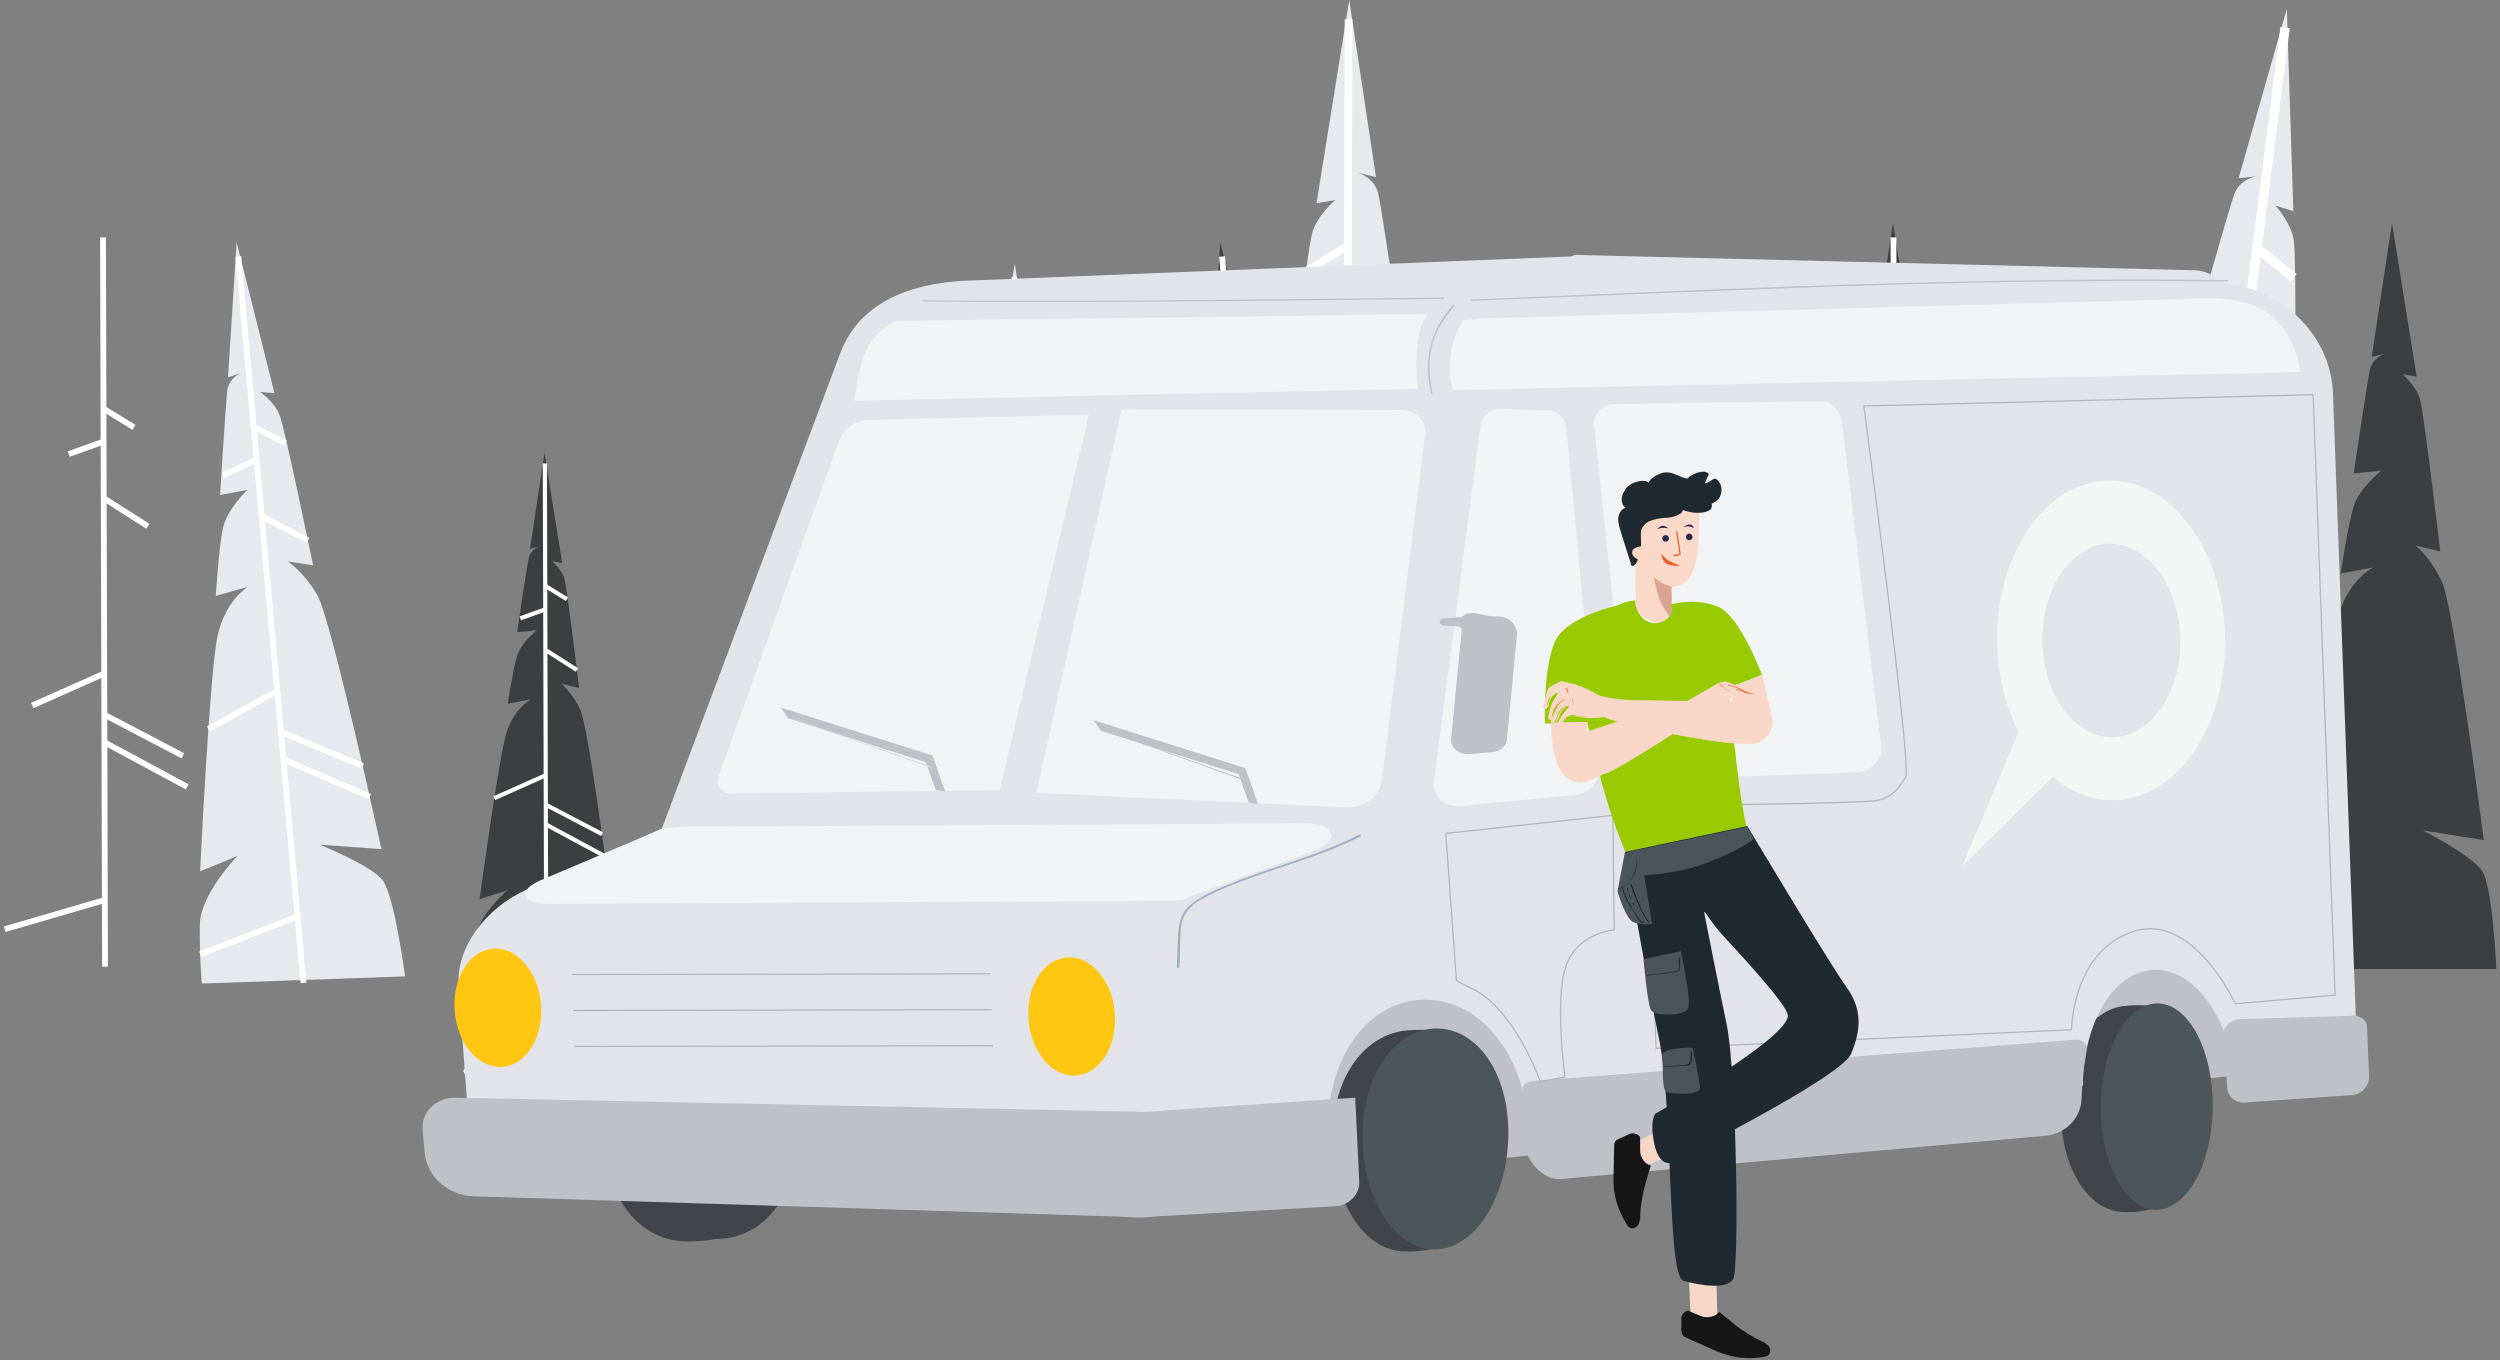 <svg width="533" height="290" viewBox="0 0 533 290" fill="none" xmlns="http://www.w3.org/2000/svg">
<rect x="0" y="0" width="533" height="290" fill="#808080" stroke="none"/>
<path d="M509.969 47.534L505.65 76.098L508.651 75.371C508.651 75.371 505.879 76.064 505.272 78.836C504.665 81.608 501.807 100.939 501.807 100.939L507.7 100.332C507.7 100.332 503.027 104.061 501.807 107.961C500.587 111.862 499.029 122.264 499.029 122.264L505.965 120.963C505.965 120.963 501.022 123.392 498.685 130.758C496.348 138.124 490.626 180.503 490.626 180.503L498.863 177.903C498.863 177.903 490.282 185.268 489.589 191.769C488.891 198.27 488.891 206.587 488.891 206.587H532.226C532.226 206.587 531.447 189.077 529.191 185.698C526.934 182.319 516.538 177.032 516.538 177.032L529.54 179.111C529.54 179.111 523.125 129.274 520.611 123.988C518.096 118.701 514.975 116.272 514.975 116.272L520.261 117.573C520.261 117.573 516.796 88.018 515.925 85.074C515.061 82.129 512.197 79.787 512.197 79.787L515.232 80.308L509.969 47.534Z" fill="#3D3E40"/>
<path d="M22.392 206.095L21.963 50.616" stroke="white" stroke-width="1.238" stroke-miterlimit="10"/>
<path d="M22.176 87.199L28.568 91.111" stroke="white" stroke-width="1.238" stroke-miterlimit="10"/>
<path d="M21.963 94.186L14.666 96.804" stroke="white" stroke-width="1.238" stroke-miterlimit="10"/>
<path d="M22.445 106.416L31.512 112.195" stroke="white" stroke-width="1.238" stroke-miterlimit="10"/>
<path d="M21.964 143.709L6.883 150.416" stroke="white" stroke-width="1.238" stroke-miterlimit="10"/>
<path d="M22.176 158.204L39.914 167.764" stroke="white" stroke-width="1.238" stroke-miterlimit="10"/>
<path d="M22.445 152.478L38.993 161.144" stroke="white" stroke-width="1.238" stroke-miterlimit="10"/>
<path d="M22.175 191.924L1 198.11" stroke="white" stroke-width="1.238" stroke-miterlimit="10"/>
<path d="M487.556 1.907L477.269 38.009L481.256 37.562C481.256 37.562 477.567 37.998 476.324 41.474C475.081 44.951 468.208 69.391 468.208 69.391L475.9 69.58C475.9 69.58 469.256 73.612 467.045 78.441C464.834 83.269 461.106 96.414 461.106 96.414L470.258 95.887C470.258 95.887 463.488 98.201 459.256 107.308C455.023 116.416 440.641 170.107 440.641 170.107L451.684 168.114C451.684 168.114 439.403 176.19 437.439 184.455C435.468 192.72 434.094 203.442 434.094 203.442L489.956 203.86C489.956 203.86 491.846 187.909 489.498 183.178C487.149 178.447 474.617 169.912 474.617 169.912L491.033 174.741C491.033 174.741 491.004 109.439 488.639 102.211C486.273 94.983 482.653 91.334 482.653 91.334L489.252 93.883C489.252 93.883 489.67 55.209 489.04 51.269C488.41 47.328 485.11 43.84 485.11 43.84L488.937 45.014L487.556 1.907Z" fill="#E7E9EE"/>
<path d="M462.039 203.157L487.184 5.889" stroke="white" stroke-width="2" stroke-miterlimit="10"/>
<path d="M481.416 53.085L489.005 59.185" stroke="white" stroke-width="2" stroke-miterlimit="10"/>
<path d="M479.985 62.055L470.145 64.225" stroke="white" stroke-width="2" stroke-miterlimit="10"/>
<path d="M478.586 77.902L489.314 86.849" stroke="white" stroke-width="2" stroke-miterlimit="10"/>
<path d="M471.799 125.891L451.254 132.054" stroke="white" stroke-width="2" stroke-miterlimit="10"/>
<path d="M469.68 144.614L490.958 159.867" stroke="white" stroke-width="2" stroke-miterlimit="10"/>
<path d="M470.969 137.282L490.873 151.183" stroke="white" stroke-width="2" stroke-miterlimit="10"/>
<path d="M464.107 188.081L435.789 192.554" stroke="white" stroke-width="2" stroke-miterlimit="10"/>
<path d="M260.161 51.636L258.328 80.463L261.255 79.478C261.255 79.478 258.551 80.406 258.185 83.224C257.818 86.042 256.644 105.545 256.644 105.545L262.463 104.434C262.463 104.434 258.128 108.552 257.251 112.544C256.375 116.536 255.722 127.03 255.722 127.03L262.515 125.134C262.515 125.134 257.801 127.98 256.111 135.518C254.416 143.061 252.383 185.779 252.383 185.779L260.361 182.474C260.361 182.474 252.451 190.556 252.32 197.091C252.194 203.626 252.738 209.686 252.738 209.686L296.079 208.168C296.079 208.168 293.788 190.796 291.251 187.623C288.714 184.45 277.894 180.085 277.894 180.085L291.028 181.03C291.028 181.03 280.328 131.938 277.367 126.886C274.406 121.835 271.089 119.687 271.089 119.687L276.468 120.523C276.468 120.523 270.459 91.38 269.337 88.516C268.22 85.658 265.167 83.573 265.167 83.573L268.231 83.831L260.161 51.636Z" fill="#3D3E40"/>
<path d="M274.411 209.554L260.533 54.688" stroke="white" stroke-width="1.238" stroke-miterlimit="10"/>
<path d="M263.912 91.122L270.614 94.461" stroke="white" stroke-width="1.238" stroke-miterlimit="10"/>
<path d="M264.301 98.099L257.256 101.335" stroke="white" stroke-width="1.238" stroke-miterlimit="10"/>
<path d="M265.842 110.242L275.373 115.214" stroke="white" stroke-width="1.238" stroke-miterlimit="10"/>
<path d="M268.586 147.438L254.146 155.428" stroke="white" stroke-width="1.238" stroke-miterlimit="10"/>
<path d="M270.053 161.859L288.548 169.85" stroke="white" stroke-width="1.238" stroke-miterlimit="10"/>
<path d="M269.824 156.132L287.065 163.332" stroke="white" stroke-width="1.238" stroke-miterlimit="10"/>
<path d="M272.967 195.452L252.41 203.448" stroke="white" stroke-width="1.238" stroke-miterlimit="10"/>
<path d="M50.448 51.636L48.615 80.463L51.542 79.478C51.542 79.478 48.839 80.406 48.472 83.224C48.105 86.042 46.931 105.545 46.931 105.545L52.751 104.434C52.751 104.434 48.415 108.552 47.538 112.544C46.662 116.536 46.009 127.03 46.009 127.03L52.802 125.134C52.802 125.134 48.088 127.98 46.399 135.518C44.703 143.061 42.67 185.779 42.67 185.779L50.648 182.474C50.648 182.474 42.739 190.556 42.607 197.091C42.481 203.626 43.025 209.686 43.025 209.686L86.367 208.168C86.367 208.168 84.075 190.796 81.538 187.623C79.001 184.45 68.181 180.085 68.181 180.085L81.315 181.03C81.315 181.03 70.615 131.938 67.654 126.886C64.693 121.835 61.377 119.687 61.377 119.687L66.755 120.523C66.755 120.523 60.746 91.38 59.624 88.516C58.507 85.658 55.454 83.573 55.454 83.573L58.518 83.831L50.448 51.636Z" fill="#E7E9EE"/>
<path d="M64.698 209.554L50.82 54.688" stroke="white" stroke-width="1.238" stroke-miterlimit="10"/>
<path d="M54.199 91.122L60.901 94.461" stroke="white" stroke-width="1.238" stroke-miterlimit="10"/>
<path d="M54.59 98.099L47.545 101.335" stroke="white" stroke-width="1.238" stroke-miterlimit="10"/>
<path d="M56.131 110.242L65.662 115.214" stroke="white" stroke-width="1.238" stroke-miterlimit="10"/>
<path d="M58.873 147.438L44.434 155.428" stroke="white" stroke-width="1.238" stroke-miterlimit="10"/>
<path d="M60.34 161.859L78.835 169.85" stroke="white" stroke-width="1.238" stroke-miterlimit="10"/>
<path d="M60.111 156.132L77.352 163.332" stroke="white" stroke-width="1.238" stroke-miterlimit="10"/>
<path d="M63.256 195.452L42.699 203.448" stroke="white" stroke-width="1.238" stroke-miterlimit="10"/>
<path d="M287.655 0L293.366 37.769L289.397 36.8C289.397 36.8 293.062 37.717 293.864 41.383C294.666 45.048 298.446 70.611 298.446 70.611L290.657 69.809C290.657 69.809 296.843 74.735 298.446 79.896C300.056 85.056 302.118 98.809 302.118 98.809L292.948 97.09C292.948 97.09 299.483 100.298 302.576 110.041C305.669 119.784 313.235 175.829 313.235 175.829L302.347 172.393C302.347 172.393 313.694 182.135 314.61 190.733C315.526 199.33 315.526 210.333 315.526 210.333H258.221C258.221 210.333 259.252 187.181 262.23 182.708C265.209 178.241 278.966 171.247 278.966 171.247L261.772 173.996C261.772 173.996 270.255 108.093 273.577 101.1C276.899 94.106 281.028 90.899 281.028 90.899L274.035 92.617C274.035 92.617 278.617 53.531 279.768 49.636C280.914 45.742 284.694 42.643 284.694 42.643L280.685 43.33L287.655 0Z" fill="#E7E9EE"/>
<path d="M286.945 209.686L287.518 4.072" stroke="white" stroke-width="1.637" stroke-miterlimit="10"/>
<path d="M287.232 52.449L278.783 57.621" stroke="white" stroke-width="1.637" stroke-miterlimit="10"/>
<path d="M287.518 61.693L297.169 65.153" stroke="white" stroke-width="1.637" stroke-miterlimit="10"/>
<path d="M286.877 77.863L274.889 85.504" stroke="white" stroke-width="1.637" stroke-miterlimit="10"/>
<path d="M287.518 127.178L307.456 136.056" stroke="white" stroke-width="1.637" stroke-miterlimit="10"/>
<path d="M287.232 146.354L263.777 158.99" stroke="white" stroke-width="1.637" stroke-miterlimit="10"/>
<path d="M286.876 138.783L264.99 150.239" stroke="white" stroke-width="1.637" stroke-miterlimit="10"/>
<path d="M287.23 190.945L315.233 199.124" stroke="white" stroke-width="1.637" stroke-miterlimit="10"/>
<path d="M116.087 96.591L113 117.016L115.148 116.495C115.148 116.495 113.166 116.993 112.731 118.975C112.295 120.956 110.251 134.783 110.251 134.783L114.466 134.348C114.466 134.348 111.121 137.011 110.251 139.801C109.38 142.59 108.263 150.03 108.263 150.03L113.223 149.102C113.223 149.102 109.689 150.838 108.017 156.107C106.344 161.377 102.255 191.688 102.255 191.688L108.143 189.826C108.143 189.826 102.008 195.096 101.51 199.741C101.012 204.392 101.012 210.337 101.012 210.337H132.004C132.004 210.337 131.449 197.817 129.834 195.4C128.224 192.982 120.784 189.202 120.784 189.202L130.08 190.691C130.08 190.691 125.492 155.054 123.693 151.268C121.895 147.487 119.667 145.752 119.667 145.752L123.447 146.68C123.447 146.68 120.967 125.544 120.348 123.437C119.73 121.329 117.685 119.656 117.685 119.656L119.856 120.029L116.087 96.591Z" fill="#3D3E40"/>
<path d="M116.471 209.984L116.162 98.792" stroke="white" stroke-width="0.885" stroke-miterlimit="10"/>
<path d="M116.316 124.956L120.881 127.751" stroke="white" stroke-width="0.885" stroke-miterlimit="10"/>
<path d="M116.161 129.95L110.943 131.823" stroke="white" stroke-width="0.885" stroke-miterlimit="10"/>
<path d="M116.506 138.696L122.99 142.832" stroke="white" stroke-width="0.885" stroke-miterlimit="10"/>
<path d="M116.162 165.37L105.377 170.17" stroke="white" stroke-width="0.885" stroke-miterlimit="10"/>
<path d="M116.316 175.737L128.998 182.57" stroke="white" stroke-width="0.885" stroke-miterlimit="10"/>
<path d="M116.506 171.642L128.345 177.833" stroke="white" stroke-width="0.885" stroke-miterlimit="10"/>
<path d="M116.316 199.852L101.172 204.273" stroke="white" stroke-width="0.885" stroke-miterlimit="10"/>
<path d="M216.356 56.166L220.44 83.178L217.604 82.485C217.604 82.485 220.228 83.138 220.801 85.761C221.373 88.384 224.077 106.661 224.077 106.661L218.504 106.089C218.504 106.089 222.926 109.611 224.077 113.3C225.228 116.989 226.7 126.823 226.7 126.823L220.142 125.592C220.142 125.592 224.816 127.888 227.027 134.853C229.237 141.818 234.65 181.901 234.65 181.901L226.86 179.443C226.86 179.443 234.977 186.408 235.63 192.56C236.283 198.706 236.283 206.576 236.283 206.576H195.301C195.301 206.576 196.04 190.017 198.17 186.821C200.301 183.625 210.141 178.636 210.141 178.636L197.844 180.6C197.844 180.6 203.91 133.467 206.287 128.467C208.664 123.467 211.613 121.17 211.613 121.17L206.613 122.401C206.613 122.401 209.889 94.45 210.714 91.661C211.533 88.871 214.237 86.66 214.237 86.66L211.367 87.153L216.356 56.166Z" fill="#E7E9EE"/>
<path d="M215.846 206.123L216.252 59.075" stroke="white" stroke-width="1.171" stroke-miterlimit="10"/>
<path d="M216.053 93.676L210.01 97.376" stroke="white" stroke-width="1.171" stroke-miterlimit="10"/>
<path d="M216.252 100.286L223.154 102.761" stroke="white" stroke-width="1.171" stroke-miterlimit="10"/>
<path d="M215.799 111.85L207.225 117.314" stroke="white" stroke-width="1.171" stroke-miterlimit="10"/>
<path d="M216.252 147.115L230.514 153.467" stroke="white" stroke-width="1.171" stroke-miterlimit="10"/>
<path d="M216.052 160.828L199.275 169.866" stroke="white" stroke-width="1.171" stroke-miterlimit="10"/>
<path d="M215.8 155.415L200.146 163.606" stroke="white" stroke-width="1.171" stroke-miterlimit="10"/>
<path d="M216.053 192.72L236.077 198.568" stroke="white" stroke-width="1.171" stroke-miterlimit="10"/>
<path d="M403.584 47.535L399.265 76.099L402.267 75.372C402.267 75.372 399.494 76.065 398.887 78.837C398.28 81.609 395.422 100.94 395.422 100.94L401.316 100.333C401.316 100.333 396.642 104.062 395.422 107.962C394.202 111.863 392.644 122.265 392.644 122.265L399.58 120.964C399.58 120.964 394.637 123.393 392.3 130.759C389.963 138.125 384.241 180.51 384.241 180.51L392.478 177.909C392.478 177.909 383.898 185.275 383.205 191.776C382.512 198.277 382.512 206.599 382.512 206.599H425.848C425.848 206.599 425.069 189.09 422.812 185.71C420.555 182.331 410.159 177.044 410.159 177.044L423.161 179.124C423.161 179.124 416.746 129.287 414.232 124C411.717 118.713 408.596 116.285 408.596 116.285L413.882 117.585C413.882 117.585 410.417 88.03 409.547 85.086C408.682 82.142 405.818 79.799 405.818 79.799L408.853 80.321L403.584 47.535Z" fill="#3D3E40"/>
<path d="M404.123 206.095L403.688 50.616" stroke="white" stroke-width="1.238" stroke-miterlimit="10"/>
<path d="M403.904 87.199L410.291 91.111" stroke="white" stroke-width="1.238" stroke-miterlimit="10"/>
<path d="M403.688 94.186L396.391 96.804" stroke="white" stroke-width="1.238" stroke-miterlimit="10"/>
<path d="M404.174 106.415L413.235 112.194" stroke="white" stroke-width="1.238" stroke-miterlimit="10"/>
<path d="M403.687 143.709L388.611 150.416" stroke="white" stroke-width="1.238" stroke-miterlimit="10"/>
<path d="M403.904 158.204L421.637 167.764" stroke="white" stroke-width="1.238" stroke-miterlimit="10"/>
<path d="M404.174 152.478L420.721 161.144" stroke="white" stroke-width="1.238" stroke-miterlimit="10"/>
<path d="M403.904 191.924L382.729 198.11" stroke="white" stroke-width="1.238" stroke-miterlimit="10"/>
<path d="M173.41 207.196C183.286 207.196 191.292 199.19 191.292 189.314C191.292 179.438 183.286 171.432 173.41 171.432C163.534 171.432 155.527 179.438 155.527 189.314C155.527 199.19 163.534 207.196 173.41 207.196Z" fill="#98CA02"/>
<path d="M129.41 244.949C129.552 256.019 136.932 264.676 146.441 264.676C163.472 264.676 163.046 255.451 162.762 244.382C162.478 233.312 165.742 222.951 145.731 224.654C136.506 225.364 129.126 233.879 129.41 244.949Z" fill="#414549"/>
<path d="M153.326 264.097C162.574 263.931 169.91 254.84 169.712 243.79C169.514 232.74 161.858 223.917 152.611 224.082C143.364 224.248 136.027 233.339 136.225 244.389C136.423 255.439 144.079 264.262 153.326 264.097Z" fill="#414549"/>
<path d="M104.863 254.171C105.714 249.204 106.14 244.236 106.282 239.269C106.282 236.714 106.282 234.16 106.14 231.605C105.998 229.051 105.714 226.496 106.14 223.799C106.282 223.09 105.289 222.806 105.147 223.516C104.721 225.786 104.863 228.057 105.005 230.328C105.147 232.882 105.289 235.437 105.289 237.992C105.289 243.243 104.721 248.494 103.869 253.745C103.727 254.597 104.721 254.88 104.863 254.171Z" fill="white"/>
<path d="M104.858 248.639C107.98 246.084 111.102 243.53 114.083 240.691C116.354 238.421 118.34 235.156 116.637 232.034C116.354 231.466 115.36 232.034 115.786 232.602C117.489 235.866 114.65 238.988 112.38 240.975C109.683 243.388 106.987 245.659 104.148 247.929C103.58 248.213 104.29 249.065 104.858 248.639Z" fill="white"/>
<path d="M105.568 237.287C103.439 234.307 101.594 231.327 99.749 228.062C99.465 227.495 98.472 228.062 98.897 228.63C100.601 231.752 102.588 234.875 104.716 237.855C105 238.281 105.994 237.855 105.568 237.287Z" fill="white"/>
<path d="M106.564 229.058C110.254 227.639 113.092 223.949 112.809 219.833C112.809 219.123 111.673 219.123 111.815 219.833C111.957 223.381 109.544 226.787 106.28 228.065C105.571 228.206 105.854 229.2 106.564 229.058Z" fill="white"/>
<path d="M491.028 227.633L252.74 254.598L143.033 249.489L288.788 207.622L463.921 188.746L491.028 227.633Z" fill="#BFC1C7"/>
<path d="M284.104 242.391C283.962 255.874 290.632 266.66 299.431 266.802C315.185 267.228 315.043 255.874 315.185 242.391C315.327 228.909 318.591 218.265 299.857 219.684C291.342 220.535 284.246 228.909 284.104 242.391Z" fill="#414549"/>
<path d="M290.494 241.965C290.352 255.448 297.307 266.376 305.822 266.376C314.337 266.376 321.433 255.448 321.575 241.965C321.717 228.483 314.763 219.258 306.248 219.258C297.732 219.4 290.636 228.483 290.494 241.965Z" fill="#4B555A"/>
<path d="M439.374 236.433C439.232 248.639 445.051 258.289 452.856 258.431C466.765 258.715 466.623 248.639 466.765 236.433C466.907 224.228 469.745 213.016 453.282 214.435C445.618 215.003 439.374 224.228 439.374 236.433Z" fill="#414549"/>
<path d="M471.751 236.034C471.855 223.885 466.603 213.99 460.018 213.934C453.434 213.877 448.012 223.68 447.908 235.829C447.803 247.978 453.056 257.873 459.64 257.93C466.224 257.986 471.646 248.183 471.751 236.034Z" fill="#4B555A"/>
<path d="M459.098 206.769C450.583 207.194 444.197 217.981 444.055 231.463L325.833 238.843C324.13 222.948 314.337 212.587 302.983 213.155C291.204 213.723 282.263 226.212 283.114 243.243C283.114 243.527 283.114 243.81 283.114 244.094L252.175 245.088L252.033 205.491C252.033 201.943 254.162 198.537 257.426 196.834L297.307 180.229L321.433 61.014C322.995 53.492 327.962 55.621 336.193 55.621L471.02 60.162C485.638 60.162 497.276 71.091 497.418 84.573L502.527 224.225L476.271 227.489C474.142 215.284 467.046 206.343 459.098 206.769Z" fill="#E2E4E9"/>
<g clip-path="url(#clip0_12182_107381)">
<path fill-rule="evenodd" clip-rule="evenodd" d="M464.892 109.732C454.182 98.105 438.946 100.682 430.813 115.46C424.111 127.545 424.283 144.098 430.354 156.069L418.326 184.708L437.686 165.634C448.11 174.512 461.799 171.305 469.36 157.616C477.551 142.781 475.546 121.359 464.892 109.732ZM448.225 156.986C440.149 155.382 434.478 144.9 435.567 133.617C436.598 122.333 443.986 114.486 452.062 116.147C460.081 117.751 465.752 128.233 464.721 139.516C463.632 150.8 456.244 158.589 448.225 156.986Z" fill="#F4F5F5"/>
</g>
<path d="M97.765 210.318C97.197 201.802 103.726 193.571 112.099 189.739L141.051 176.682L148.715 176.114L297.308 177.676C297.308 177.676 327.822 54.345 335.911 54.345L467.474 57.609C475.421 57.609 477.976 67.402 471.022 70.808L376.359 113.385L252.035 242.534L99.752 237.283L97.765 210.318Z" fill="#E2E4E9"/>
<path d="M141.049 176.822L179.226 75.064C183.2 64.845 193.418 60.588 205.056 59.878L336.193 54.627L297.306 177.958L141.049 176.822Z" fill="#E2E4E9"/>
<path d="M149 176.254L278.718 175.544C284.111 175.828 285.814 178.666 280.988 181.079L253.313 191.297C252.32 191.865 251.326 192.007 250.191 192.007L116.926 192.717C111.391 192.433 110.113 190.02 115.081 187.749L140.201 177.105C140.769 176.821 141.478 176.679 142.188 176.537L148.432 176.112C148.574 176.254 148.716 176.254 149 176.254Z" fill="#F2F3F4"/>
<path d="M232.161 88.405L185.468 89.541C182.488 89.541 179.933 91.244 178.94 93.798L153.11 165.753C152.542 167.314 153.677 169.017 155.522 169.159L213.143 168.45L232.161 88.405Z" fill="#F2F3F4"/>
<path d="M298.871 87.41L239.121 87.269L220.955 169.016L287.233 172.138C290.923 172.28 294.187 169.726 294.613 166.32L303.838 92.662C304.264 89.823 301.851 87.41 298.871 87.41Z" fill="#F2F3F4"/>
<path d="M229.523 229.301C234.6 228.879 238.248 222.901 237.67 215.948C237.092 208.996 232.507 203.702 227.43 204.124C222.352 204.547 218.705 210.525 219.283 217.477C219.861 224.429 224.445 229.723 229.523 229.301Z" fill="#FFC612"/>
<path d="M107.181 227.454C112.258 227.032 115.906 221.054 115.328 214.102C114.75 207.15 110.166 201.856 105.088 202.278C100.011 202.7 96.363 208.678 96.941 215.63C97.519 222.582 102.103 227.876 107.181 227.454Z" fill="#FFC612"/>
<path d="M96.486 234.02C92.654 234.303 89.816 237.284 90.1 240.832L90.525 245.657C90.951 250.625 95.067 254.456 100.318 255.024L239.828 259.424C242.241 259.708 244.795 259.566 247.208 259.282L285.102 257.153C287.94 256.727 289.927 254.456 289.785 251.902L288.933 234.02L248.627 236.716C246.357 237 243.944 237.142 241.673 237L96.486 234.02Z" fill="#BFC1C7"/>
<path d="M501.253 216.563L477.268 217.273C475.281 217.557 473.862 219.118 474.004 220.963L474.855 232.033C474.997 234.02 476.984 235.439 479.113 235.013L501.821 233.452C503.808 233.026 505.085 231.465 505.085 229.62L504.659 218.976C504.659 217.557 503.098 216.279 501.253 216.563Z" fill="#BFC1C7"/>
<path d="M442.496 221.672L326.545 230.471C325.268 230.613 324.416 231.607 324.558 232.742L324.984 243.386C325.126 247.218 328.958 251.902 333.074 251.334L436.394 242.109C440.509 241.541 443.49 238.419 443.774 234.587L444.057 228.91L444.909 223.659C445.051 222.666 443.915 221.53 442.496 221.672Z" fill="#BFC1C7"/>
<path d="M309.797 64.993C307.81 67.263 306.107 69.818 305.256 72.799C304.12 76.347 304.262 80.178 305.114 83.868C305.114 84.01 305.397 84.01 305.397 83.868C304.688 80.178 304.404 76.489 305.539 72.941C306.391 70.102 308.094 67.547 310.081 65.277C310.081 65.135 309.939 64.851 309.797 64.993Z" fill="#BFC1C7"/>
<path d="M307.807 63.425C278.855 63.709 249.76 64.134 220.808 64.134C212.861 64.134 204.771 64.134 196.823 63.992C196.681 63.992 196.681 64.276 196.823 64.276C225.775 64.56 254.728 64.276 283.822 63.992C291.77 63.851 299.859 63.851 307.807 63.709C307.949 63.709 307.949 63.425 307.807 63.425Z" fill="#BFC1C7"/>
<path d="M313.628 64.137C354.786 62.575 395.944 60.447 437.101 60.021C449.732 59.879 462.363 59.879 474.995 60.021C475.136 60.021 475.136 59.737 474.995 59.737C432.56 59.169 390.267 60.589 347.974 62.434C336.62 62.859 325.124 63.427 313.77 63.853C313.486 63.995 313.486 64.137 313.628 64.137Z" fill="#BFC1C7"/>
<path d="M304.686 66.975C304.686 66.975 302.983 67.826 302.274 72.793C301.564 77.903 302.274 82.87 302.274 82.87L182.207 85.425C182.207 85.425 182.917 75.916 186.323 72.084C189.729 68.252 191.858 68.394 191.858 68.394L304.686 66.975Z" fill="#F2F3F4"/>
<path d="M490.466 79.323C490.466 79.323 489.757 71.943 484.222 67.26C478.687 62.577 467.901 63.712 467.901 63.712L317.746 67.828L311.928 68.253C311.928 68.253 309.657 71.376 309.231 76.201C308.805 81.026 309.799 83.155 309.799 83.155L490.466 79.323Z" fill="#F2F3F4"/>
<path d="M315.616 90.821L305.681 166.75C305.255 169.588 307.952 172.143 311.074 171.859L336.053 169.446C338.891 169.162 341.02 166.75 340.878 164.053L333.924 91.105C333.782 88.834 331.653 87.273 329.24 87.557L319.873 87.131C317.603 87.273 315.9 88.834 315.616 90.821Z" fill="#F2F3F4"/>
<path d="M308.236 177.675L343.859 173.843L344.143 198.253C344.143 198.253 336.479 198.821 333.924 205.775C331.37 212.73 333.641 229.618 333.641 229.618L328.389 230.612C328.389 230.612 322.854 214.575 313.204 210.459C310.933 209.465 310.507 208.898 310.507 208.898L308.236 177.675Z" stroke="#B5B6BA" stroke-width="0.279" stroke-miterlimit="10"/>
<path d="M268.211 171.428L265.515 163.764L233.156 153.546L234.717 155.817L264.095 165.042L266.224 171.144L268.211 171.428Z" fill="#BFC1C7"/>
<path d="M265.371 166.178L235.142 155.534L234.574 155.392L265.797 166.604L265.371 166.178Z" fill="#BFC1C7"/>
<path d="M201.506 168.735L198.81 161.071L166.451 150.853L168.012 153.123L197.39 162.49L199.519 168.451L201.506 168.735Z" fill="#BFC1C7"/>
<path d="M198.668 163.48L168.439 152.978L167.871 152.836L199.094 163.906L198.668 163.48Z" fill="#DADBD9"/>
<path d="M307.67 131.836L311.643 131.552C313.63 129.707 315.901 131.41 318.74 131.41H319.307C321.72 131.41 323.565 133.255 323.423 135.384L321.294 157.382C321.294 158.943 319.875 160.22 318.172 160.362L313.063 160.788C311.076 160.93 309.231 159.369 309.373 157.524L311.643 134.39C311.643 133.965 311.218 133.539 310.65 133.539L307.812 133.397C307.386 133.397 306.96 132.971 306.96 132.545C306.818 132.261 307.102 131.978 307.67 131.836Z" fill="#BFC1C7"/>
<path d="M289.779 177.955C281.832 182.071 272.891 184.342 264.375 187.606C260.827 189.025 256.853 190.445 253.873 192.857C252.312 194.135 251.602 195.838 251.318 197.683C251.034 200.521 251.035 203.359 250.893 206.056C250.893 206.482 251.46 206.482 251.46 206.056C251.602 203.501 251.602 200.805 251.744 198.108C252.028 194.986 253.589 193.141 256.144 191.722C259.692 189.735 263.524 188.316 267.356 186.896C274.878 184.2 282.683 182.071 289.921 178.381C290.347 178.239 290.063 177.813 289.779 177.955Z" fill="#A3ACC3"/>
<path d="M344.141 86.138L388.137 85.571C390.408 85.429 392.395 87.7 392.679 89.686L401.052 159.087C401.336 161.783 399.207 164.338 396.227 164.622L353.366 166.183C350.386 166.467 347.69 164.48 347.406 161.641L339.884 90.964C339.458 88.551 341.445 86.28 344.141 86.138Z" fill="#F2F3F4"/>
<path d="M493.16 84.147L397.362 86.56C397.362 86.56 407.58 163.198 406.303 165.611C404.884 168.024 403.606 169.727 400.626 170.578C397.646 171.43 351.379 171.714 351.379 171.714L352.089 198.111L353.082 223.516L441.642 219.542C441.642 219.542 441.784 203.079 454.557 198.679C467.472 194.138 476.555 214.007 476.555 214.007L497.843 212.162L493.16 84.147Z" stroke="#B5B6BA" stroke-width="0.279" stroke-miterlimit="10"/>
<path d="M211.158 207.62L121.889 207.762" stroke="#B5B6BA" stroke-width="0.279" stroke-miterlimit="10"/>
<path d="M211.445 215.283L122.176 215.425" stroke="#B5B6BA" stroke-width="0.279" stroke-miterlimit="10"/>
<path d="M211.726 222.951L122.457 223.093" stroke="#B5B6BA" stroke-width="0.279" stroke-miterlimit="10"/>
<path d="M356.347 124.737V129.846V132.259C356.347 132.259 355.353 133.536 352.657 132.685C350.102 131.833 348.825 130.272 348.825 130.272L348.541 117.073L352.515 119.486L356.347 124.737Z" fill="#FAD9C9"/>
<path d="M352.658 123.317L352.09 121.33L356.348 124.736L356.489 132.542C356.064 131.69 355.638 130.839 355.07 130.129C353.651 128.142 353.225 125.872 352.658 123.317Z" fill="#DBA490"/>
<path d="M362.306 108.272C362.306 108.272 362.306 116.22 361.739 119.201C361.171 121.897 359.752 125.019 356.771 125.019C354.5 125.019 351.378 122.465 350.385 120.478C349.533 118.491 349.107 108.84 349.107 108.84L362.306 108.272Z" fill="#FAD9C9"/>
<path d="M366.99 104.867C366.848 105.719 366.564 106.429 365.855 106.854C365.145 107.422 364.436 107.564 363.584 107.706C360.746 108.274 357.907 108.557 355.069 108.415C353.933 108.415 352.798 108.274 351.663 108.557C350.527 108.841 349.392 109.551 349.108 110.686C348.824 111.396 348.966 112.247 349.108 113.099C349.392 115.086 349.392 116.931 349.25 118.918C349.108 119.769 348.54 120.905 347.831 120.621C347.121 118.208 346.269 115.795 345.56 113.383C345.276 112.531 344.992 111.538 344.992 110.544C345.134 109.551 345.56 108.557 346.553 108.274C345.56 107.564 345.56 106.003 346.128 105.009C346.695 104.016 346.837 103.732 347.831 103.164C348.966 102.597 350.527 102.171 351.521 102.88C351.804 101.887 353.791 100.894 354.785 100.752C356.772 100.468 357.765 101.745 359.752 102.029C360.604 101.035 363.442 99.9 364.294 101.035C364.436 101.177 363.3 102.88 363.584 103.022C363.868 103.164 365.429 101.887 365.713 102.029C366.706 102.597 367.132 103.732 366.99 104.867Z" fill="#1F292F"/>
<path d="M355.57 115.328C355.872 115.078 355.915 114.631 355.665 114.329C355.416 114.026 354.968 113.984 354.666 114.234C354.364 114.483 354.322 114.93 354.571 115.233C354.821 115.535 355.268 115.577 355.57 115.328Z" fill="#2B294F"/>
<path d="M360.592 115.016C360.894 114.766 360.936 114.319 360.687 114.017C360.437 113.715 359.99 113.672 359.688 113.922C359.386 114.172 359.343 114.619 359.593 114.921C359.842 115.223 360.29 115.266 360.592 115.016Z" fill="#2B294F"/>
<path d="M354.219 118.064C354.219 118.064 354.219 119.484 355.354 120.193C356.348 120.761 358.193 120.619 358.193 120.619C358.193 120.619 356.773 120.051 355.922 119.626C355.07 119.2 354.219 118.064 354.219 118.064Z" fill="#F05B24"/>
<path d="M355.639 112.67C355.639 112.67 355.213 112.103 354.504 112.103C353.936 112.103 353.227 112.812 353.227 112.812C353.227 112.812 354.078 112.528 354.646 112.528C355.072 112.528 355.639 112.67 355.639 112.67Z" fill="#2B294F"/>
<path d="M361.172 112.533C361.172 112.533 360.889 111.823 360.179 111.823C359.611 111.823 358.76 112.391 358.76 112.391C358.76 112.391 359.611 112.107 360.179 112.249C360.747 112.391 361.172 112.533 361.172 112.533Z" fill="#2B294F"/>
<path d="M356.915 118.632L358.193 118.348C358.193 118.348 358.335 118.348 358.335 118.207L357.625 113.381C357.625 113.381 357.625 113.239 357.483 113.239C357.483 113.239 357.341 113.239 357.341 113.381L358.051 118.065L356.773 118.348C356.773 118.49 356.773 118.49 356.915 118.632C356.773 118.632 356.773 118.632 356.915 118.632Z" fill="#F05B24"/>
<path d="M363.158 105.58C363.726 105.864 364.294 106.29 364.72 106.857C365.003 107.425 365.145 108.277 364.578 108.702C364.294 108.844 364.01 108.986 363.726 109.128C362.591 109.412 361.313 109.412 360.178 109.128C358.617 108.844 357.198 107.993 355.637 107.425C354.075 106.857 352.372 106.574 350.953 107.283" fill="#1F292F"/>
<path d="M357.343 107.141C357.769 106.999 358.337 107.283 358.621 107.709C358.905 108.134 358.905 108.702 358.621 109.128C358.479 109.412 358.195 109.554 357.911 109.695C356.918 110.263 355.782 110.405 354.789 110.405C353.653 110.547 352.66 110.689 351.667 111.115C350.673 111.54 349.822 112.534 349.822 113.669C349.822 114.095 349.964 117.359 349.822 117.643C349.68 118.779 348.26 116.366 347.267 116.366C346.699 115.089 346.274 113.669 346.132 112.25C345.99 111.257 345.99 110.263 346.557 109.412C347.267 107.992 348.97 107.425 350.531 107.141C351.95 106.857 353.37 106.573 354.931 106.573C356.208 106.431 357.627 106.431 358.763 107.141C359.047 107.283 359.33 107.567 359.472 107.85C359.614 108.134 359.33 108.56 359.047 108.702" fill="#1F292F"/>
<path d="M351.523 116.934C351.523 116.934 350.529 116.366 349.678 116.508C348.826 116.65 347.975 116.934 347.975 117.785C347.975 118.637 348.826 119.205 349.678 119.347C350.529 119.489 351.381 118.921 351.381 118.921L351.523 116.934Z" fill="#FAD9C9"/>
<path d="M356.911 129.276C356.628 131.547 354.499 133.108 352.37 132.824C350.241 132.541 348.538 130.27 348.68 127.999C343.855 128.425 341.726 131.405 338.745 135.521C335.907 139.637 336.475 145.456 337.61 150.565C340.306 162.486 342.151 171.427 346.977 182.639C355.492 180.794 364.008 178.949 372.523 177.104C369.543 164.047 369.826 150.423 366.278 137.65C365.001 132.824 362.163 128.283 356.911 129.276Z" fill="#98CA02"/>
<path d="M345.849 128.854C345.849 128.854 334.069 131.124 331.515 136.801C328.96 142.478 329.386 154.258 329.386 154.258L342.727 153.832L345.849 128.854Z" fill="#98CA02"/>
<path d="M356.207 128.856C356.207 128.856 361.6 127.294 366.425 129.423C371.109 131.552 375.65 143.899 375.65 143.899L360.323 149.86L356.207 128.856Z" fill="#98CA02"/>
<path d="M375.649 143.9C375.649 143.9 377.494 151.706 377.778 153.551C378.062 155.538 376.642 157.809 374.372 158.377C369.404 159.654 343.858 153.977 342.439 152.983C341.02 151.99 341.729 152.132 340.168 152.132C338.607 152.132 337.046 152.274 335.769 151.848C334.491 151.28 332.646 147.732 332.504 145.887C332.363 144.61 338.323 146.597 340.31 148.016C341.446 148.868 346.271 149.293 347.548 149.293C353.225 149.435 368.837 149.719 369.262 149.435C369.83 149.01 368.695 146.597 368.695 146.597C368.695 146.597 369.972 146.029 371.107 145.745C372.243 145.462 375.649 143.9 375.649 143.9Z" fill="#F9D7C8" stroke="#F9D7C8" stroke-width="0.128" stroke-miterlimit="10"/>
<path d="M330.662 154.113C330.662 154.113 330.804 163.622 334.21 165.893C337.616 168.164 340.455 165.183 342.584 164.758C344.571 164.332 362.879 152.41 362.879 152.41L365.575 149.714H360.466H358.479C358.479 149.714 339.319 155.533 338.752 155.958C337.474 156.952 338.468 153.972 338.468 153.972L330.662 154.113Z" fill="#F9D7C8" stroke="#F9D7C8" stroke-width="0.128" stroke-miterlimit="10"/>
<path d="M342.436 152.836C342.578 151.843 337.895 151.275 337.895 150.281C337.895 149.998 337.753 149.856 337.753 149.572C337.611 149.288 337.469 149.146 337.327 149.004C336.901 148.578 336.476 148.153 336.05 147.727C335.908 147.585 335.624 147.301 335.482 147.159C335.34 147.017 335.34 146.875 335.198 146.733C335.056 146.591 334.915 146.45 334.773 146.308C334.489 146.166 334.205 145.882 333.921 145.74C333.779 145.598 333.495 145.456 333.211 145.456C332.928 145.456 332.786 145.598 332.502 145.598C332.076 145.74 331.65 146.024 331.083 146.166C330.941 146.308 330.657 146.308 330.515 146.45C330.089 146.733 329.947 147.301 329.805 147.869C329.521 148.72 329.38 149.714 329.096 150.565C329.096 150.707 329.096 150.707 329.096 150.849L329.238 150.991C329.521 150.991 329.663 150.707 329.805 150.565C329.947 150.281 329.947 149.998 329.947 149.714C330.231 148.436 331.225 147.585 332.36 147.443C331.934 148.295 331.366 149.004 330.941 149.856C330.515 150.707 330.373 151.701 330.089 152.694C330.089 152.836 330.089 153.12 330.089 153.262C330.231 153.404 330.515 153.404 330.657 153.12C330.799 152.836 330.799 152.694 330.941 152.41C331.083 151.275 331.792 150.14 332.644 149.43C331.65 150.565 331.225 152.268 330.657 153.829C330.799 153.971 330.799 153.971 331.083 153.829C331.508 153.688 331.792 153.262 331.934 152.836C332.218 151.417 333.495 150.423 334.915 150.423C333.637 151.417 332.786 152.978 331.934 154.397C332.218 154.539 332.502 154.539 332.786 154.255C333.07 154.113 333.211 153.829 333.353 153.546C333.637 153.12 334.205 152.694 334.631 152.552C335.056 152.41 335.482 152.268 335.908 152.552C336.192 152.694 337.753 152.836 338.037 152.836C339.456 153.12 342.011 152.836 342.436 152.836Z" fill="#F9D7C8"/>
<path d="M342.577 152.838C342.577 151.986 340.732 151.56 340.164 151.419C339.597 151.135 338.887 150.993 338.319 150.567C338.036 150.283 338.036 150.141 337.894 149.715C337.752 149.29 337.468 149.006 337.042 148.58C336.616 148.154 336.049 147.729 335.623 147.161C335.339 146.735 335.197 146.451 334.771 146.167C334.346 145.884 333.92 145.6 333.494 145.316C333.068 145.174 332.784 145.174 332.359 145.458C331.507 145.884 330.372 146.167 329.946 147.161C329.662 147.729 329.662 148.296 329.52 149.006C329.378 149.29 329.378 149.715 329.236 149.999C329.236 150.283 328.953 150.709 329.094 150.851C329.236 151.419 329.946 150.993 330.088 150.567C330.372 149.999 330.23 149.432 330.656 148.864C331.081 148.154 331.791 147.587 332.642 147.587C332.642 147.587 332.643 147.445 332.501 147.445C331.933 148.438 331.223 149.432 330.798 150.567C330.656 151.135 330.514 151.702 330.372 152.412C330.372 152.696 330.088 153.122 330.372 153.405C330.798 153.831 331.223 153.264 331.223 152.98C331.365 152.412 331.507 151.702 331.791 151.135C332.075 150.567 332.501 149.999 332.926 149.574L332.784 149.432C331.791 150.709 331.223 152.27 330.798 153.831V153.973C331.507 154.257 331.933 153.405 332.075 152.838C332.501 151.56 333.494 150.567 334.913 150.567V150.425C333.636 151.56 332.784 152.98 331.933 154.399V154.541C332.217 154.683 332.501 154.683 332.784 154.399C333.352 153.973 333.636 153.264 334.204 152.98C335.197 152.412 336.191 152.838 337.326 152.98C339.171 153.264 340.874 152.98 342.577 152.838C342.577 152.98 342.577 152.696 342.577 152.838C340.306 152.696 338.319 153.122 336.191 152.696C335.623 152.554 335.339 152.554 334.771 152.696C334.487 152.838 334.062 152.98 333.92 153.264C333.636 153.547 333.352 153.973 333.068 154.257C332.926 154.399 332.359 154.683 332.501 154.257C332.501 154.115 332.784 153.831 332.784 153.689C332.926 153.405 333.21 152.98 333.494 152.696C334.062 151.986 334.629 151.135 335.339 150.567V150.425C334.062 150.425 332.926 151.277 332.501 152.554C332.359 152.838 332.359 152.98 332.217 153.264C332.217 153.405 331.649 154.115 331.365 153.689C331.223 153.547 331.649 152.554 331.791 152.412C332.075 151.419 332.643 150.425 333.21 149.574C333.352 149.432 333.21 149.432 333.068 149.432C332.501 149.857 332.075 150.425 331.791 151.135C331.649 151.419 331.507 151.702 331.507 151.986C331.507 152.128 331.507 152.412 331.365 152.554C331.365 152.838 331.223 152.838 330.939 152.696C330.656 152.696 330.514 152.696 330.656 152.412C330.656 152.128 330.798 151.56 330.939 151.135C331.081 150.709 331.223 150.141 331.365 149.715C331.791 148.864 332.359 148.154 332.784 147.303C332.784 147.303 332.784 147.161 332.642 147.161C331.933 147.303 331.365 147.587 330.939 148.012C330.372 148.58 330.23 149.29 330.088 149.999C329.946 150.283 330.088 150.425 329.662 150.425C329.236 150.425 329.52 150.425 329.52 150.283C329.52 149.999 329.662 149.715 329.662 149.574C329.804 149.006 329.946 148.438 330.088 147.87C330.23 147.303 330.372 146.593 331.081 146.309C331.507 146.025 332.075 145.884 332.642 145.6C333.068 145.458 333.352 145.316 333.778 145.458C334.062 145.6 334.346 145.742 334.487 145.884C334.771 146.025 335.055 146.167 335.197 146.309C335.339 146.451 335.481 146.735 335.623 146.877C336.191 147.729 337.042 148.154 337.61 148.864C338.036 149.29 337.894 149.857 338.319 150.283C338.603 150.567 339.029 150.709 339.455 150.851C340.022 151.135 340.732 151.277 341.3 151.56C341.584 151.702 342.577 151.986 342.577 152.412C342.435 152.98 342.577 152.98 342.577 152.838Z" fill="#F9D7C8"/>
<path d="M330.794 153.689C331.219 152.838 331.361 151.986 331.787 151.135C332.213 150.283 332.78 149.574 333.49 149.148V149.006C332.78 149.432 332.213 150.141 331.787 150.851C331.361 151.844 331.219 152.838 330.794 153.689C330.652 153.689 330.794 153.831 330.794 153.689Z" fill="#EF5C25"/>
<path d="M333.635 146.597C333.777 146.739 333.919 146.881 334.061 147.164C334.202 147.306 334.202 147.59 334.202 147.732C334.202 147.732 334.344 147.874 334.344 147.732C334.344 147.448 334.344 147.306 334.202 147.022C334.202 146.881 334.061 146.881 334.061 146.739C333.919 146.739 333.777 146.739 333.635 146.597C333.777 146.597 333.635 146.597 333.635 146.597Z" fill="#EF5C25"/>
<path d="M334.914 148.864C335.198 148.864 335.482 149.432 335.198 149.715C335.198 149.715 335.198 149.857 335.34 149.715C335.482 149.432 335.34 148.864 334.914 148.864C334.914 148.722 334.914 148.864 334.914 148.864Z" fill="#EF5C25"/>
<path d="M366.282 145.742L359.611 149.574L364.153 150.426C364.153 150.426 366.566 149.858 367.701 149.716C368.836 149.574 369.688 147.445 370.681 147.303C371.817 147.161 374.087 146.168 374.087 146.168L371.675 145.6C371.675 145.6 374.371 148.155 373.804 147.871C373.236 147.587 368.978 145.6 368.269 145.458C367.701 145.175 366.282 145.742 366.282 145.742Z" fill="#F9D7C8" stroke="#F9D7C8" stroke-width="0.128" stroke-miterlimit="10"/>
<path d="M368.701 147.588C368.701 147.304 368.559 147.162 368.275 147.02C368.133 147.02 367.991 146.878 367.85 146.878C367.708 146.878 367.566 146.736 367.566 146.594C367.282 146.311 366.998 145.885 366.572 145.885V146.027C366.998 146.027 367.282 146.452 367.566 146.736C367.708 146.878 367.85 147.02 368.133 147.02C368.417 147.162 368.701 147.304 368.701 147.588C368.701 147.73 368.701 147.73 368.701 147.588Z" fill="#EF5C25"/>
<path d="M366.142 280.57L365.717 265.81L359.756 265.951L360.465 281.137L366.142 280.57Z" fill="#F9D7C8"/>
<path d="M359.896 279.438L362.593 280.574C364.012 281.142 365.431 280.858 366.567 279.722L368.838 281.567C371.108 283.554 373.663 285.115 376.218 286.251L376.927 286.818C377.779 287.528 377.495 289.089 376.359 289.231C372.811 289.941 369.121 289.515 365.715 287.954L359.329 285.115C358.761 284.832 358.477 284.264 358.477 283.696V281.283C358.335 280.432 359.045 279.58 359.896 279.438Z" fill="#161616"/>
<path d="M373.941 147.872C373.515 147.872 373.09 147.73 372.664 147.588C372.096 147.447 371.529 147.163 371.103 146.879C370.677 146.595 370.109 146.453 369.684 146.311C369.258 146.169 368.832 146.027 368.406 146.027V146.169C368.832 146.169 369.258 146.311 369.684 146.453C370.251 146.595 370.819 146.879 371.245 147.163C371.67 147.447 372.238 147.588 372.664 147.73C373.09 147.872 373.515 148.014 373.941 147.872C374.083 148.014 374.083 147.872 373.941 147.872Z" fill="#EF5C25"/>
<path d="M351.097 248.494L364.58 242.533L362.025 236.998L348.4 243.668L351.097 248.494Z" fill="#F9D7C8"/>
<path d="M349.677 242.394V245.232C349.677 246.793 350.529 248.071 351.948 248.496L351.096 251.335C350.245 254.173 349.677 257.154 349.677 259.992L349.393 260.844C348.967 261.979 347.548 262.263 346.981 261.269C344.994 258.289 343.858 254.741 344 251.051L344.142 244.097C344.142 243.529 344.568 242.961 345.136 242.819L347.264 241.826C348.116 241.4 349.109 241.684 349.677 242.394Z" fill="#161616"/>
<path d="M373.953 147.869C373.385 148.153 372.534 147.727 371.966 147.443C371.398 147.159 370.831 146.875 370.121 147.017V147.159C370.831 147.017 371.54 147.443 372.108 147.727C372.818 147.869 373.385 148.153 373.953 147.869C374.095 147.869 374.095 147.869 373.953 147.869Z" fill="#EF5C25"/>
<path d="M346.41 181.65C346.41 181.65 350.81 207.48 353.79 221.956C355.067 228.201 355.493 238.277 355.919 247.786C356.487 260.559 356.912 272.481 358.899 273.048C362.305 274.042 368.266 275.035 369.544 272.623C370.821 270.21 370.253 228.769 368.124 218.408C365.995 208.19 363.867 197.262 363.441 195.133C363.015 193.004 364.15 195.984 367.273 199.391C370.395 202.797 381.181 214.292 381.181 216.563C381.039 221.531 352.939 237.426 352.939 237.426C352.939 237.426 351.661 238.703 352.655 243.67C353.648 248.638 356.061 247.928 356.061 247.928C356.061 247.928 392.535 229.762 394.664 224.653C396.793 219.544 397.077 215.144 393.67 210.461C390.264 205.777 372.524 176.115 372.524 176.115L346.41 181.65Z" fill="#1F292F"/>
<path d="M358.334 202.798L350.387 204.501C350.387 204.501 351.238 213.868 351.948 215.287C352.657 216.706 358.76 216.564 359.754 215.287C360.889 214.01 358.334 202.798 358.334 202.798Z" fill="#4B5459"/>
<path d="M360.891 223.371C360.891 223.371 353.937 223.229 354.363 225.216C354.646 227.203 354.221 232.596 355.356 232.88C356.491 233.164 362.594 233.732 362.452 231.887C362.31 230.042 360.891 223.371 360.891 223.371Z" fill="#4B5459"/>
<path d="M373.948 178.808C373.948 178.808 371.251 181.362 362.026 184.626C357.343 186.188 350.53 186.613 350.53 186.613L352.233 196.974C352.233 196.974 349.821 197.399 348.118 196.548C346.415 195.554 344.854 190.019 344.854 190.019L346.415 181.788L372.528 176.253L373.948 178.808Z" fill="#4B5459"/>
<path d="M348.967 182.926C348.967 184.345 348.683 185.906 347.973 187.183C347.264 188.319 346.27 189.17 344.993 189.454C344.851 189.454 344.993 189.596 344.993 189.596C346.27 189.312 347.264 188.319 347.973 187.325C348.825 186.048 349.109 184.487 348.967 182.926C349.109 182.784 348.967 182.784 348.967 182.926Z" fill="#1F292F"/>
<path d="M357.913 204.214C357.913 204.923 357.913 205.775 357.913 206.485C357.913 206.768 357.771 206.91 357.487 207.052C357.345 207.052 357.061 207.052 356.919 207.194C356.494 207.194 356.068 207.336 355.784 207.336C354.223 207.478 352.662 207.762 351.101 207.904C350.959 207.904 350.959 208.046 351.101 208.046C352.946 207.762 354.791 207.62 356.494 207.336C356.919 207.336 357.913 207.336 358.055 206.768C358.197 206.485 358.055 206.059 358.197 205.633C358.197 205.207 358.197 204.782 358.197 204.214C358.197 204.072 357.913 204.072 357.913 204.214Z" fill="#1F292F"/>
<path d="M360.471 224.227C360.471 224.937 360.471 225.504 360.329 226.214C360.187 226.64 360.045 226.782 359.761 226.924C359.477 227.065 359.052 227.065 358.768 227.065C357.49 227.207 356.071 227.207 354.794 227.349C354.652 227.349 354.652 227.491 354.794 227.491C356.355 227.349 357.916 227.349 359.477 227.207C360.045 227.207 360.471 227.065 360.613 226.498C360.755 225.788 360.755 225.079 360.755 224.369C360.755 224.085 360.471 224.085 360.471 224.227Z" fill="#1F292F"/>
<path d="M347.545 188.463C348.113 190.025 348.68 191.586 349.39 193.147C349.958 194.424 350.525 195.702 351.519 196.695C351.661 196.837 351.661 196.695 351.661 196.553C350.667 195.56 350.1 194.14 349.532 192.863C348.964 191.444 348.396 189.883 347.829 188.463C347.687 188.322 347.545 188.463 347.545 188.463Z" fill="#1F292F"/>
<path d="M345.84 189.457C346.266 191.019 346.975 192.438 347.827 193.715C348.253 194.425 348.678 194.992 349.104 195.702C349.388 196.128 349.814 196.695 350.381 196.837C350.523 196.837 350.523 196.695 350.381 196.695C349.672 196.412 349.388 195.702 348.962 195.134C348.536 194.567 348.111 193.999 347.827 193.289C346.975 192.012 346.408 190.735 345.982 189.315C345.982 189.315 345.84 189.457 345.84 189.457Z" fill="#1F292F"/>
<path d="M346.838 189.311C346.838 189.595 346.98 189.737 346.98 190.02C346.98 190.02 346.98 190.162 347.122 190.02C347.122 190.02 347.264 190.02 347.122 189.879C347.122 189.595 346.98 189.453 346.98 189.169C346.98 189.169 346.98 189.169 346.838 189.311C346.838 189.169 346.838 189.169 346.838 189.311Z" fill="#1F292F"/>
<path d="M347.266 190.872C347.408 191.156 347.408 191.298 347.55 191.582C347.55 191.582 347.55 191.724 347.692 191.582C347.692 191.582 347.834 191.582 347.692 191.44C347.55 191.156 347.55 191.014 347.408 190.73C347.408 190.73 347.266 190.73 347.266 190.872C347.266 190.73 347.124 190.73 347.266 190.872Z" fill="#1F292F"/>
<path d="M347.975 192.577C348.117 192.719 348.117 192.861 348.258 193.003H348.4V192.861C348.258 192.719 348.258 192.577 348.117 192.436C348.117 192.436 347.975 192.436 347.975 192.577C347.975 192.436 347.975 192.436 347.975 192.577Z" fill="#1F292F"/>
<defs>
<clipPath id="clip0_12182_107381">
<rect width="56.074" height="82.25" fill="white" transform="translate(418.326 102.458)"/>
</clipPath>
</defs>
</svg>
